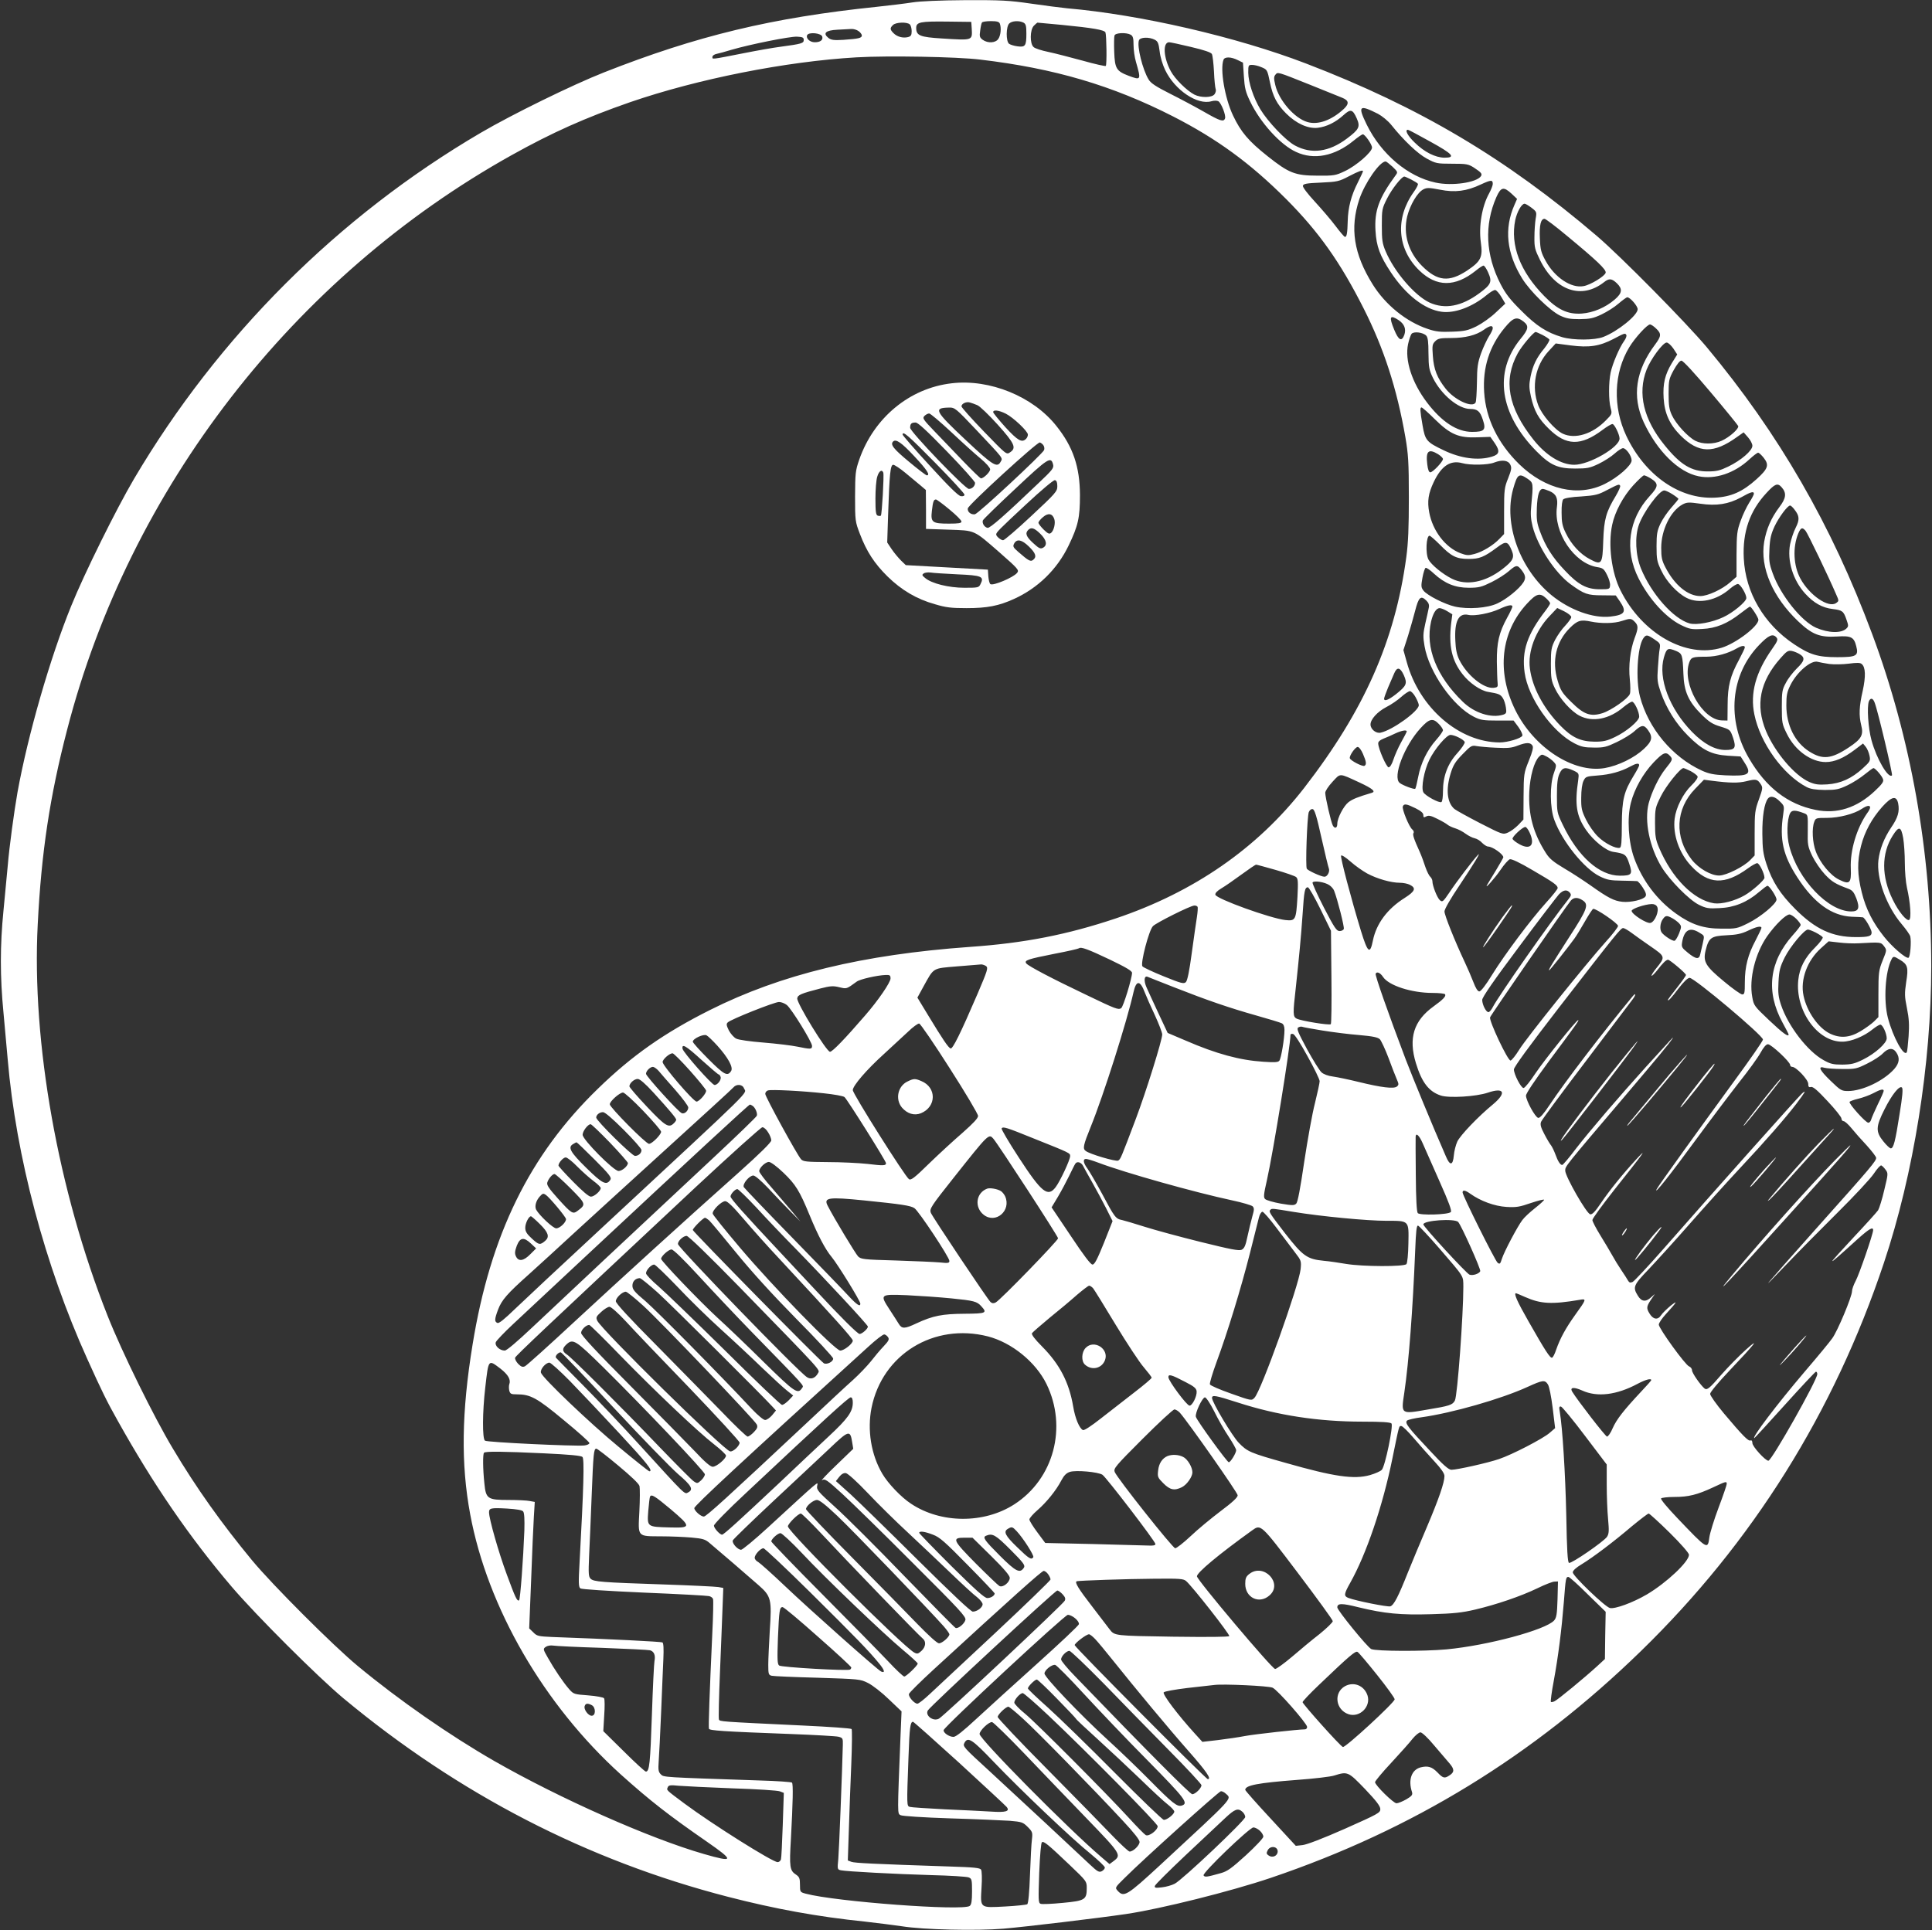 <?xml version="1.0" standalone="no"?>
<!DOCTYPE svg PUBLIC "-//W3C//DTD SVG 20010904//EN"
 "http://www.w3.org/TR/2001/REC-SVG-20010904/DTD/svg10.dtd">
<svg version="1.0" xmlns="http://www.w3.org/2000/svg"
 width="1280pt" height="1279pt" viewBox="0 0 1280 1279"
 preserveAspectRatio="xMidYMid meet">
<rect x="0" y="0" width="1280" height="1279" fill="#333333" stroke="none"/>
<g transform="translate(0,1279) scale(0.1,-0.1)"
fill="#ffffff" stroke="none">
<path d="M6045 12774 c-44 -7 -150 -20 -235 -29 -695 -72 -1193 -192 -1809
-435 -208 -82 -606 -277 -816 -400 -945 -554 -1740 -1349 -2298 -2295 -116
-197 -329 -627 -415 -840 -139 -341 -287 -854 -356 -1235 -22 -125 -54 -358
-65 -490 -6 -63 -19 -196 -28 -295 -23 -229 -23 -440 0 -675 9 -102 22 -241
28 -310 55 -642 246 -1364 527 -1985 97 -215 130 -282 202 -410 235 -421 475
-771 755 -1100 163 -191 571 -598 740 -739 765 -636 1615 -1075 2549 -1316
310 -80 594 -132 906 -164 80 -9 190 -23 245 -31 143 -23 495 -31 673 -16 152
13 628 70 812 97 230 34 697 151 960 240 939 318 1738 808 2451 1502 739 719
1280 1583 1610 2572 198 592 314 1321 314 1965 0 757 -135 1516 -392 2205
-269 722 -617 1325 -1096 1900 -137 163 -568 600 -727 736 -603 515 -1174 854
-1927 1143 -461 177 -1099 324 -1583 366 -41 4 -149 18 -239 31 -145 21 -196
24 -435 23 -167 -1 -302 -7 -351 -15z m393 -174 c4 -79 9 -78 -197 -65 -146 9
-171 19 -171 70 0 39 28 44 205 42 l160 -2 3 -45z m186 34 c11 -29 6 -79 -10
-102 -18 -27 -69 -30 -103 -6 -20 15 -23 22 -17 61 3 25 8 49 12 54 3 5 29 9
59 9 39 0 54 -4 59 -16z m157 6 c16 -9 19 -22 19 -73 0 -81 -7 -91 -59 -84
-23 3 -48 11 -56 17 -21 17 -20 113 1 134 18 18 66 21 95 6z m-753 -12 c7 -7
12 -27 12 -45 0 -26 -5 -34 -25 -39 -33 -8 -71 2 -95 26 -24 24 -25 34 -4 54
18 19 94 22 112 4z m1008 -3 c203 -20 281 -33 288 -50 7 -20 10 -215 2 -222
-3 -3 -72 12 -153 35 -82 22 -184 49 -228 58 -44 9 -88 23 -97 32 -26 22 -25
115 2 142 11 11 22 20 23 20 2 0 75 -7 163 -15z m-1348 -41 c12 -8 22 -22 22
-29 0 -17 -21 -22 -122 -29 -64 -4 -82 -1 -100 13 -38 31 -18 50 59 54 37 2
79 4 93 5 14 1 36 -5 48 -14z m-240 -38 c5 -22 -14 -36 -50 -36 -32 0 -59 25
-51 46 9 24 97 15 101 -10z m2043 14 c15 -9 19 -22 19 -68 0 -32 7 -82 16
-112 35 -122 34 -123 -49 -92 -81 31 -91 48 -95 158 -2 52 -1 101 2 109 6 18
77 21 107 5z m-2166 -35 c0 -22 -14 -26 -155 -45 -47 -6 -155 -25 -240 -42
-224 -44 -210 -42 -210 -25 0 8 12 17 28 20 15 3 59 15 98 27 123 36 387 89
434 87 37 -2 45 -5 45 -22z m2325 2 c21 -11 26 -22 33 -77 4 -38 20 -90 37
-125 64 -133 214 -233 306 -206 17 5 37 5 46 0 19 -11 52 -95 44 -114 -9 -25
-33 -17 -139 44 -56 32 -157 86 -225 120 -93 47 -127 69 -142 94 -40 65 -79
223 -64 260 8 21 67 23 104 4z m240 -48 c89 -21 133 -36 139 -47 5 -10 11 -62
14 -117 2 -55 8 -107 11 -115 4 -9 0 -24 -7 -34 -17 -24 -90 -25 -134 -3 -51
27 -128 103 -156 155 -49 90 -55 192 -11 192 8 0 73 -14 144 -31z m-1395 -84
c490 -58 874 -171 1278 -377 289 -148 509 -308 748 -547 216 -217 358 -417
514 -726 133 -263 220 -530 276 -852 19 -111 23 -165 23 -398 0 -203 -4 -302
-17 -398 -75 -554 -279 -1015 -677 -1529 -309 -398 -730 -690 -1247 -864 -322
-108 -607 -164 -968 -189 -710 -51 -1251 -182 -1721 -418 -303 -152 -517 -302
-743 -522 -453 -439 -712 -969 -830 -1695 -73 -447 -78 -791 -16 -1124 115
-620 489 -1265 999 -1726 194 -174 317 -270 570 -445 183 -127 180 -139 -21
-81 -358 103 -953 367 -1388 616 -294 169 -630 402 -905 630 -161 133 -567
539 -700 700 -200 242 -370 480 -525 741 -125 208 -338 641 -432 879 -328 827
-504 1812 -463 2595 24 476 80 848 195 1290 413 1598 1497 2999 2945 3807 269
150 486 247 785 351 448 154 1032 270 1500 297 203 12 667 4 820 -15z m1705
-3 l35 -17 6 -91 c5 -77 11 -103 41 -165 67 -141 201 -289 305 -336 118 -55
255 -28 380 74 29 24 57 43 62 43 14 0 61 -67 61 -88 0 -30 -105 -121 -180
-156 -61 -29 -72 -31 -180 -30 -150 0 -191 17 -332 129 -126 100 -177 160
-229 270 -54 114 -87 306 -63 369 8 21 50 20 94 -2z m154 -46 c42 -17 42 -17
60 -103 19 -92 46 -144 107 -205 67 -67 145 -102 209 -95 59 7 118 36 171 84
47 43 61 39 88 -22 24 -55 16 -72 -65 -133 -120 -90 -236 -105 -345 -46 -61
33 -179 157 -229 240 -46 77 -79 177 -80 242 0 49 1 52 25 52 14 0 41 -6 59
-14z m326 -118 c96 -39 192 -77 213 -86 44 -18 47 -39 10 -74 -81 -75 -170
-107 -240 -87 -86 24 -191 145 -214 246 -10 42 -10 55 1 68 16 19 10 21 230
-67z m449 -192 c28 -15 66 -46 88 -73 84 -105 176 -192 236 -224 59 -32 67
-34 167 -34 97 0 108 -2 147 -27 47 -31 54 -40 45 -55 -28 -43 -192 -67 -301
-43 -183 39 -360 188 -456 384 -61 125 -51 135 74 72z m346 -184 c151 -83 172
-107 95 -107 -61 1 -133 37 -197 100 -47 45 -68 85 -45 85 4 0 70 -35 147 -78z
m-249 -167 c35 -34 36 -36 20 -57 -111 -152 -141 -235 -133 -367 6 -104 29
-166 102 -276 99 -149 223 -246 336 -261 87 -12 204 32 299 111 24 20 49 35
57 33 8 -2 26 -22 40 -46 l26 -44 -62 -58 c-34 -33 -91 -73 -128 -92 -58 -28
-78 -33 -162 -36 -79 -3 -108 0 -161 18 -142 47 -281 159 -366 296 -125 201
-152 372 -88 564 37 109 135 250 174 250 5 0 25 -16 46 -35z m-196 -30 c0 -3
-15 -36 -34 -74 -44 -86 -65 -167 -67 -256 -2 -78 -6 -105 -18 -105 -5 0 -33
33 -63 73 -30 40 -92 112 -137 161 -47 51 -81 95 -79 105 3 13 23 17 120 21
109 5 120 8 185 42 65 34 93 44 93 33z m320 -55 c21 -11 41 -23 44 -28 3 -5
-10 -30 -28 -55 -124 -174 -109 -377 37 -519 114 -111 238 -111 374 -2 23 19
46 34 52 34 5 0 20 -21 31 -47 27 -61 19 -79 -60 -137 -118 -87 -228 -107
-329 -61 -98 46 -233 203 -291 340 -22 52 -25 75 -25 170 0 106 1 113 35 180
31 62 96 145 114 145 4 0 24 -9 46 -20z m540 -29 c0 -10 -11 -38 -24 -62 -48
-86 -70 -219 -55 -326 14 -98 0 -125 -91 -186 -120 -79 -197 -71 -298 30 -91
91 -127 212 -99 329 20 78 68 159 107 179 23 12 38 12 110 -2 100 -20 177 -10
272 35 67 31 78 31 78 3z m125 -65 l36 -34 -17 -39 c-70 -158 -53 -321 51
-489 53 -85 182 -211 250 -245 41 -19 65 -24 130 -24 68 1 90 5 145 31 36 17
87 49 113 72 27 23 53 42 58 42 19 0 69 -58 69 -79 0 -40 -132 -147 -228 -184
-56 -22 -199 -23 -273 -1 -101 30 -170 74 -269 174 -75 74 -105 113 -138 177
-100 193 -109 393 -28 577 30 67 48 71 101 22z m132 -93 c34 -26 35 -29 27
-73 -4 -25 -8 -79 -8 -121 -1 -68 3 -83 37 -152 101 -204 275 -264 424 -147
34 27 51 25 85 -7 39 -38 36 -65 -14 -108 -63 -54 -142 -87 -219 -93 -92 -6
-159 25 -248 116 -160 163 -226 337 -192 504 12 55 42 108 62 108 6 0 26 -12
46 -27z m236 -187 c197 -163 259 -222 255 -243 -4 -22 -100 -81 -146 -89 -82
-16 -191 57 -251 166 -31 56 -36 75 -39 151 -4 87 6 129 31 129 7 0 75 -51
150 -114z m-1116 -558 c38 -26 50 -59 37 -97 -17 -47 -38 -37 -67 34 -36 87
-29 102 30 63z m827 -9 c37 -29 33 -51 -21 -116 -178 -219 -138 -496 107 -744
91 -92 141 -114 255 -114 80 0 97 3 156 31 37 18 84 48 106 68 22 20 47 36 56
36 21 0 57 -52 57 -81 0 -33 -91 -113 -178 -156 -177 -88 -393 -38 -567 131
-141 138 -221 302 -232 476 -11 164 35 306 136 428 57 69 80 76 125 41z m878
-46 c36 -34 35 -50 -5 -104 -131 -174 -156 -346 -77 -517 89 -191 230 -331
363 -358 110 -23 238 20 337 112 26 24 52 44 58 44 6 0 23 -16 38 -35 36 -47
28 -71 -48 -140 -93 -84 -170 -118 -278 -123 -233 -11 -461 148 -585 409 -91
193 -84 418 20 589 37 61 118 150 137 150 6 0 25 -12 40 -27z m-1082 2 c0 -9
-11 -32 -25 -53 -13 -21 -37 -71 -52 -112 -23 -64 -27 -92 -28 -196 -1 -66 -5
-126 -9 -132 -22 -37 -140 18 -198 92 -56 71 -79 128 -85 217 -5 69 -4 78 16
98 18 18 33 21 104 21 94 0 166 18 217 54 40 29 60 32 60 11z m-441 -49 c11
-12 15 -40 15 -118 1 -93 4 -109 30 -163 55 -110 168 -205 246 -205 48 0 66
-15 84 -71 23 -68 11 -81 -71 -81 -100 0 -201 66 -299 195 -100 132 -148 281
-125 387 6 29 17 60 23 68 15 17 75 10 97 -12z m771 4 c21 -11 41 -24 45 -30
3 -5 -12 -31 -33 -58 -52 -62 -77 -114 -92 -189 -10 -52 -10 -73 3 -132 22
-96 50 -146 118 -212 115 -114 212 -116 356 -8 29 22 58 39 66 39 13 0 47 -70
47 -96 0 -58 -201 -174 -300 -174 -87 0 -188 62 -271 167 -168 212 -201 393
-104 571 26 48 105 142 119 142 4 0 24 -9 46 -20z m555 0 c3 -6 -3 -24 -15
-40 -32 -45 -76 -149 -89 -208 -14 -67 -14 -185 0 -236 10 -38 10 -40 -32 -82
-89 -91 -204 -126 -285 -88 -53 25 -139 125 -163 189 -46 122 -19 262 68 357
l48 52 99 -13 c124 -16 192 -5 284 43 74 39 77 40 85 26z m311 -89 l26 -40
-36 -58 c-45 -75 -60 -135 -54 -231 6 -101 39 -174 112 -248 120 -119 218
-122 374 -10 l44 31 29 -33 c16 -18 29 -43 29 -56 0 -32 -75 -97 -160 -138
-54 -26 -77 -32 -135 -32 -108 -1 -182 44 -286 173 -140 171 -181 344 -120
501 27 70 108 180 133 180 10 0 29 -18 44 -39z m248 -291 c97 -115 179 -216
182 -223 6 -18 -57 -74 -110 -98 -53 -24 -127 -24 -174 0 -50 26 -128 111
-155 169 -18 38 -22 66 -22 142 0 89 2 99 34 158 22 39 40 62 51 62 11 0 88
-84 194 -210z m-1827 -179 c103 -101 158 -124 282 -119 l85 3 28 -40 c37 -54
33 -76 -17 -91 -91 -28 -208 -12 -320 42 -113 54 -123 65 -140 164 -17 98 -18
120 -7 120 5 0 45 -35 89 -79z m21 -231 c17 -11 32 -25 32 -32 -1 -18 -67 -88
-84 -88 -9 0 -16 18 -20 53 -11 88 8 106 72 67z m478 -69 c10 -20 8 -34 -14
-90 -25 -61 -27 -78 -27 -218 l0 -152 -30 -31 c-42 -44 -113 -87 -166 -101
-40 -11 -53 -10 -93 5 -100 38 -184 148 -207 270 -14 75 -6 126 30 202 51 107
110 146 188 125 52 -15 171 -13 213 4 52 20 92 15 106 -14z m115 -94 c38 -26
38 -30 24 -177 -6 -56 -3 -91 9 -139 34 -133 149 -308 252 -383 90 -65 111
-73 209 -73 l90 -1 27 -39 c47 -69 34 -90 -63 -101 -114 -13 -270 44 -389 141
-211 173 -320 474 -255 705 28 99 38 106 96 67z m815 3 c54 -34 53 -53 -6
-117 -141 -154 -169 -358 -74 -546 70 -138 180 -259 281 -309 56 -27 69 -30
140 -26 92 4 167 35 255 104 31 24 59 44 62 44 9 0 56 -73 56 -87 0 -43 -147
-155 -242 -185 -236 -73 -528 92 -672 380 -59 118 -83 301 -55 434 18 86 72
187 139 261 34 37 66 67 72 67 6 0 26 -9 44 -20z m-202 -49 c3 -5 -10 -35 -29
-67 -65 -107 -78 -156 -83 -296 -5 -158 -10 -165 -88 -124 -65 34 -124 98
-161 175 -22 45 -27 71 -27 133 -1 49 4 82 11 89 8 8 56 16 119 19 95 7 112
11 172 43 76 39 79 40 86 28z m1069 -9 c35 -39 31 -73 -14 -132 -55 -73 -86
-145 -101 -231 -28 -170 56 -365 225 -526 93 -88 143 -108 259 -101 92 6 111
-4 126 -64 17 -64 2 -73 -125 -73 -130 0 -182 16 -287 86 -199 133 -322 342
-333 569 -9 175 40 315 151 434 55 60 73 67 99 38z m-1538 -26 c45 -19 58 -47
50 -106 -23 -168 114 -373 266 -398 39 -6 46 -12 66 -52 13 -25 22 -56 20 -70
-2 -24 -5 -25 -67 -25 -88 0 -143 29 -233 125 -82 86 -128 160 -164 258 -21
57 -24 80 -21 158 4 87 16 124 40 124 5 0 24 -6 43 -14z m815 -21 c22 -14 40
-28 40 -31 0 -3 -21 -29 -47 -58 -25 -28 -58 -76 -72 -106 -22 -47 -26 -68
-26 -150 0 -85 3 -102 31 -160 34 -73 105 -150 168 -182 81 -42 199 -18 288
61 20 17 43 31 52 31 16 0 56 -67 56 -93 0 -24 -88 -97 -153 -127 -74 -35
-179 -54 -224 -41 -107 31 -252 195 -321 363 -36 88 -42 211 -14 290 30 85
135 228 168 228 8 0 32 -11 54 -25z m540 3 c0 -6 -14 -33 -31 -59 -17 -27 -43
-81 -57 -121 -24 -66 -26 -87 -27 -222 l0 -148 -40 -35 c-55 -49 -151 -93
-200 -93 -82 0 -170 72 -231 190 -24 46 -28 67 -28 130 0 118 62 244 141 287
29 15 41 16 118 5 108 -16 187 -3 270 42 65 37 85 42 85 24z m269 -105 c33
-42 35 -66 8 -120 -14 -27 -30 -76 -37 -109 -21 -109 19 -240 101 -329 57 -62
113 -93 182 -101 63 -8 71 -13 91 -72 13 -37 13 -43 0 -56 -33 -34 -119 -32
-202 4 -97 43 -235 215 -287 360 -24 66 -26 86 -22 162 3 69 11 100 34 150 29
61 86 138 103 138 5 0 18 -12 29 -27z m73 -140 c14 -16 152 -303 203 -422 19
-42 19 -44 0 -57 -49 -36 -177 51 -237 162 -46 85 -52 207 -14 299 17 39 26
43 48 18z m-2424 -91 c77 -79 111 -96 192 -96 72 0 102 12 188 76 60 45 72 42
98 -21 19 -46 8 -68 -62 -122 -115 -89 -239 -112 -335 -64 -62 31 -136 92
-155 127 -21 40 -15 158 7 158 5 0 35 -26 67 -58z m534 -159 c35 -41 40 -62
21 -92 -28 -44 -112 -112 -173 -140 -66 -31 -193 -40 -280 -21 -67 15 -184 74
-209 106 -16 21 -17 30 -7 85 6 34 16 64 21 66 6 2 31 -15 55 -38 72 -66 141
-94 231 -94 67 0 85 5 150 37 41 20 92 53 114 72 46 40 56 43 77 19z m172
-198 c14 -13 26 -28 26 -33 0 -5 -14 -27 -30 -48 -122 -158 -159 -268 -139
-411 23 -168 181 -392 330 -469 45 -23 67 -28 129 -28 66 -1 84 4 151 36 42
20 95 52 117 72 48 44 64 45 91 7 33 -46 27 -73 -29 -125 -62 -58 -170 -111
-259 -126 -207 -35 -469 136 -592 385 -125 255 -96 517 78 705 62 67 85 74
127 35z m-793 -16 c15 -15 19 -29 15 -47 -3 -15 -13 -62 -23 -104 -15 -67 -16
-87 -5 -150 29 -171 188 -398 327 -468 44 -22 63 -25 157 -25 l106 0 32 -43
c17 -24 29 -50 26 -57 -7 -18 -98 -45 -150 -45 -269 1 -533 230 -616 533 l-22
79 31 96 c16 54 37 126 46 162 24 94 38 107 76 69z m569 -39 c0 -5 -15 -38
-34 -72 -55 -100 -70 -167 -69 -293 1 -60 3 -123 5 -140 3 -26 0 -30 -25 -33
-66 -8 -179 84 -229 186 -16 33 -24 70 -26 126 -7 130 22 186 87 171 41 -9
144 11 204 39 56 26 87 32 87 16z m-432 -30 l34 -21 -8 -62 c-17 -148 5 -245
76 -335 45 -58 119 -109 169 -117 71 -12 81 -16 97 -40 9 -13 18 -42 21 -64 5
-34 3 -40 -18 -47 -79 -25 -192 11 -269 87 -173 168 -248 358 -209 529 13 56
34 90 57 90 9 0 32 -9 50 -20z m822 -39 c0 -8 -18 -33 -39 -56 -22 -22 -52
-65 -68 -95 -25 -50 -28 -65 -28 -160 0 -93 3 -112 27 -162 32 -68 107 -152
163 -181 86 -45 198 -23 292 58 23 19 48 35 56 35 15 0 47 -67 47 -99 0 -28
-84 -99 -160 -135 -54 -26 -77 -31 -135 -31 -93 1 -150 27 -227 106 -112 115
-186 253 -202 379 -15 111 37 249 128 345 l53 56 46 -22 c26 -13 47 -30 47
-38z m420 -31 c25 -25 25 -42 0 -108 -29 -77 -42 -184 -32 -274 4 -42 5 -86 0
-97 -11 -30 -122 -108 -181 -127 -80 -25 -124 -9 -208 75 -60 59 -70 76 -89
140 -40 131 -11 258 80 349 51 51 73 57 140 43 67 -14 155 -13 205 4 56 18 62
18 85 -5z m131 -117 c38 -25 40 -29 35 -62 -4 -20 -9 -77 -12 -126 -6 -80 -3
-99 19 -163 37 -106 100 -207 181 -288 95 -95 155 -125 264 -132 l84 -5 28
-44 c48 -75 27 -88 -129 -81 -77 4 -109 10 -155 31 -197 90 -356 281 -411 492
-29 111 -17 324 21 383 19 28 26 28 75 -5z m809 12 c11 -13 6 -25 -29 -75
-109 -155 -147 -294 -118 -434 39 -191 190 -400 347 -482 26 -13 58 -18 120
-19 75 0 93 4 150 31 36 17 87 50 115 73 27 22 53 41 57 41 12 0 58 -53 64
-75 5 -15 -8 -33 -55 -77 -119 -112 -251 -154 -392 -125 -185 37 -329 149
-441 341 -150 256 -124 553 66 751 63 66 92 79 116 50z m-210 -65 c0 -6 -18
-43 -39 -83 -57 -105 -75 -173 -75 -297 l-1 -105 -38 1 c-128 4 -264 244 -216
382 13 37 21 40 115 40 68 1 142 21 204 57 30 17 50 19 50 5z m-455 -24 c40
-17 43 -26 48 -151 4 -118 33 -183 119 -269 52 -51 74 -65 127 -81 64 -20 64
-20 83 -74 22 -67 14 -81 -51 -81 -69 0 -144 41 -221 120 -150 154 -226 356
-186 494 18 61 25 65 81 42z m820 -22 c36 -23 31 -44 -21 -94 -25 -25 -58 -67
-72 -95 -25 -45 -27 -60 -27 -160 0 -105 2 -114 33 -177 54 -111 161 -188 258
-188 58 0 119 26 193 82 l54 41 18 -22 c10 -12 21 -39 25 -59 7 -34 4 -39 -44
-83 -74 -68 -147 -101 -236 -107 -59 -4 -82 0 -119 16 -98 43 -228 197 -287
338 -71 172 -41 327 96 482 41 47 51 53 76 48 15 -3 39 -13 53 -22z m194 -64
c31 -4 89 -3 129 2 53 7 76 7 86 -2 26 -21 28 -81 7 -178 -24 -104 -26 -163
-10 -228 17 -65 1 -92 -82 -147 -116 -77 -174 -83 -262 -27 -95 60 -152 174
-152 305 0 67 4 89 27 135 43 87 138 168 182 154 10 -3 43 -9 75 -14z m-2818
-75 c24 -55 18 -69 -52 -125 -50 -39 -79 -50 -79 -30 0 6 12 39 26 73 15 34
33 77 41 95 19 45 40 40 64 -13z m77 -144 c12 -21 22 -46 22 -54 0 -39 -172
-164 -252 -182 -30 -8 -68 22 -68 54 0 34 45 84 104 115 32 16 77 47 100 68
22 20 48 37 57 38 8 0 25 -17 37 -39z m3042 -37 c21 -53 121 -476 115 -482
-24 -24 -102 108 -136 233 -22 80 -31 222 -17 258 11 25 27 21 38 -9z m-2887
-142 c15 -15 27 -34 27 -41 0 -7 -20 -36 -45 -64 -60 -68 -102 -155 -119 -245
-8 -40 -16 -76 -20 -79 -6 -6 -84 23 -103 39 -48 39 31 245 138 362 58 64 82
70 122 28z m-213 -49 c0 -3 -16 -35 -36 -70 -20 -36 -43 -88 -52 -116 -10 -31
-23 -52 -32 -52 -14 0 -68 122 -69 158 -1 12 12 23 37 33 20 8 55 23 77 34 41
19 75 25 75 13z m344 -40 c19 -9 37 -22 40 -30 3 -7 -19 -41 -49 -74 -65 -72
-95 -154 -95 -254 0 -35 -4 -66 -10 -70 -14 -9 -108 42 -120 65 -16 30 5 144
40 215 35 72 114 165 140 165 11 0 35 -7 54 -17z m489 -54 c7 -11 1 -38 -24
-100 -33 -82 -34 -88 -35 -237 l-1 -153 -34 -36 c-19 -19 -49 -42 -68 -50 -34
-15 -36 -14 -185 62 -83 43 -159 85 -170 94 -49 42 -58 129 -25 236 17 55 31
78 79 127 54 56 61 60 92 54 18 -3 76 -9 128 -11 78 -4 104 -2 145 14 58 22
84 22 98 0z m-1123 -55 c22 -51 25 -70 10 -79 -12 -7 -92 34 -97 50 -5 16 36
75 52 75 9 0 24 -20 35 -46z m2034 -13 c20 -22 18 -26 -30 -86 -44 -55 -91
-153 -111 -228 -30 -117 5 -290 85 -422 53 -87 183 -219 248 -251 47 -23 63
-26 136 -22 98 4 183 39 261 106 27 23 52 42 57 42 13 0 60 -72 60 -91 0 -28
-106 -116 -187 -156 -74 -37 -81 -38 -178 -37 -119 0 -199 27 -300 99 -126 90
-224 219 -278 368 -39 107 -48 267 -22 367 24 94 81 194 150 267 64 67 82 74
109 44z m-816 -5 c15 -8 36 -24 46 -35 19 -21 19 -22 1 -74 -28 -76 -27 -231
3 -311 52 -142 198 -323 300 -373 49 -24 70 -28 147 -29 50 -1 95 -2 101 -3 6
0 23 -20 38 -43 20 -31 25 -47 18 -58 -13 -22 -99 -42 -154 -36 -55 6 -94 26
-208 107 -47 33 -126 85 -176 114 -72 43 -98 64 -122 102 -84 132 -117 253
-110 407 5 103 32 198 64 231 19 18 19 18 52 1z m612 -57 c0 -6 -16 -36 -35
-67 -66 -108 -79 -159 -80 -326 0 -114 -3 -150 -13 -154 -26 -8 -100 29 -145
74 -26 25 -61 75 -79 112 -29 59 -33 76 -32 147 0 48 6 92 15 110 14 29 18 30
94 36 83 6 154 26 215 59 40 22 60 25 60 9z m-434 -36 c35 -17 36 -18 30 -63
-24 -161 -12 -237 52 -330 49 -71 131 -137 179 -145 80 -12 87 -17 107 -78 24
-71 17 -80 -62 -80 -136 0 -278 127 -379 339 -37 77 -38 82 -38 189 0 82 4
120 17 148 19 42 38 46 94 20z m775 -3 c22 -12 42 -27 46 -35 3 -9 -13 -33
-41 -60 -55 -53 -102 -147 -111 -220 -13 -104 29 -227 108 -312 115 -125 223
-130 378 -17 26 19 53 34 61 34 14 0 48 -69 48 -97 0 -15 -79 -86 -131 -116
-64 -37 -153 -60 -203 -53 -135 21 -280 168 -364 368 -23 54 -27 77 -27 164 0
96 2 103 38 176 33 68 129 188 150 188 4 0 26 -9 48 -20z m-2193 -76 c86 -40
109 -60 80 -68 -94 -28 -126 -41 -154 -62 -32 -25 -74 -105 -74 -143 0 -29
-17 -35 -30 -11 -12 23 -49 184 -50 216 0 12 21 44 48 73 55 59 41 59 180 -5z
m2657 -10 c15 -23 14 -29 -12 -102 -26 -71 -28 -88 -28 -224 l0 -147 -29 -30
c-42 -44 -158 -102 -205 -103 -54 -1 -136 46 -182 104 -117 149 -109 337 22
471 l58 60 53 -7 c118 -15 175 -16 228 -3 64 16 73 14 95 -19z m127 -115 c30
-29 30 -32 22 -87 -25 -164 -1 -271 95 -418 109 -168 227 -253 359 -259 37 -1
70 -3 74 -4 13 -2 58 -80 58 -100 0 -25 -19 -31 -104 -31 -156 0 -268 52 -401
185 -101 101 -153 182 -192 300 -22 68 -26 99 -27 200 -1 115 13 202 37 233
16 21 47 14 79 -19z m784 -14 c10 -53 -2 -94 -46 -158 -47 -70 -76 -143 -85
-217 -14 -120 53 -305 155 -425 28 -33 53 -69 56 -80 8 -34 0 -138 -12 -142
-18 -6 -109 73 -162 140 -74 93 -120 183 -147 292 -30 119 -32 206 -5 310 24
94 71 180 140 258 63 70 95 77 106 22z m-3198 -31 c36 -18 52 -32 52 -45 0
-17 3 -18 20 -9 15 8 31 5 72 -16 29 -14 60 -32 68 -39 8 -7 31 -18 51 -24 20
-6 51 -22 69 -36 18 -13 45 -27 60 -30 15 -3 38 -17 50 -31 13 -13 31 -24 39
-24 29 0 100 -50 101 -71 0 -3 -23 -44 -51 -90 -28 -46 -54 -88 -57 -94 -18
-33 53 47 89 100 24 36 52 67 62 71 11 3 64 -21 150 -72 143 -83 167 -101 167
-119 0 -7 -34 -50 -76 -96 -103 -114 -275 -344 -358 -478 -42 -69 -75 -111
-85 -111 -11 0 -24 21 -40 63 -13 34 -39 94 -57 132 -65 138 -134 310 -134
335 0 15 40 85 101 175 94 141 144 223 121 200 -27 -27 -146 -183 -187 -246
-45 -66 -48 -69 -66 -54 -18 17 -49 95 -49 126 0 9 -7 22 -14 29 -8 6 -22 35
-32 63 -9 29 -26 75 -38 102 -40 88 -48 114 -41 125 4 6 0 17 -8 23 -21 16
-70 136 -63 153 8 20 25 17 84 -12z m3012 5 c0 -6 -8 -23 -19 -37 -70 -100
-114 -247 -109 -366 4 -99 -7 -110 -76 -76 -58 27 -128 112 -156 188 -22 57
-27 154 -10 196 9 25 13 26 84 26 80 0 180 26 231 60 33 22 55 26 55 9z
m-3635 -201 c23 -102 45 -194 49 -203 8 -21 -10 -55 -29 -55 -21 0 -109 40
-117 53 -10 15 2 344 13 375 6 14 16 22 26 20 12 -2 26 -45 58 -190z m3197
163 c26 -10 26 -10 25 -113 -2 -97 0 -107 30 -171 18 -37 55 -91 83 -121 46
-49 70 -64 157 -96 26 -10 36 -23 52 -64 24 -64 15 -86 -34 -86 -152 0 -353
211 -410 431 -19 69 -16 180 5 220 12 22 34 22 92 0z m-1819 -126 c39 -82 9
-120 -64 -81 -24 13 -45 29 -48 37 -4 13 66 79 85 79 6 0 18 -16 27 -35z
m2476 -38 c6 -35 11 -109 11 -165 0 -55 6 -129 14 -164 23 -101 30 -204 15
-214 -17 -10 -70 54 -108 132 -77 154 -77 308 -1 427 41 65 55 61 69 -16z
m-3550 -236 c66 -35 157 -61 216 -61 22 0 51 -6 65 -13 44 -22 36 -43 -33 -87
-115 -72 -188 -170 -211 -282 -19 -95 -34 -84 -79 62 -67 220 -138 490 -132
500 4 6 31 -12 62 -39 30 -27 81 -63 112 -80z m-607 24 c66 -19 127 -40 135
-47 13 -11 14 -32 9 -132 -9 -154 -13 -160 -80 -153 -99 11 -459 141 -464 168
-2 11 13 26 40 42 24 14 83 55 132 91 49 36 93 66 98 66 5 0 63 -16 130 -35z
m354 -100 c14 -9 29 -26 33 -38 22 -56 69 -241 64 -253 -3 -8 -16 -14 -28 -14
-20 0 -35 23 -104 156 -44 86 -78 161 -75 166 9 14 80 3 110 -17z m-58 -159
l70 -144 3 -306 c2 -167 0 -308 -4 -313 -9 -9 -199 22 -227 37 -24 13 -25 31
-5 205 22 205 34 329 45 486 10 157 15 179 35 179 7 0 44 -65 83 -144z m1652
109 c11 -13 10 -20 -8 -43 -118 -148 -462 -639 -502 -716 -8 -16 -20 -31 -27
-33 -15 -5 -43 48 -43 81 0 17 77 129 241 348 132 178 253 335 267 351 29 30
53 34 72 12z m85 -51 c43 -28 33 -57 -89 -245 -117 -182 -140 -219 -132 -219
4 0 122 148 166 209 14 19 45 70 70 114 25 44 50 82 55 84 17 5 165 -96 165
-113 0 -8 -37 -57 -83 -107 -129 -144 -528 -640 -573 -715 -23 -37 -48 -68
-56 -70 -18 -3 -142 260 -136 286 5 16 502 735 536 775 19 21 45 22 77 1z
m494 -43 c15 -27 -15 -100 -44 -107 -25 -6 -125 58 -125 80 0 14 86 43 132 45
17 1 31 -6 37 -18z m-3045 0 c3 -4 1 -35 -4 -67 -5 -33 -21 -140 -34 -238 -16
-121 -29 -183 -39 -194 -14 -13 -29 -10 -147 38 -72 29 -135 59 -141 66 -15
18 43 241 70 267 23 23 247 135 273 136 9 1 19 -3 22 -8z m3967 -80 c16 -16
29 -34 29 -40 0 -6 -24 -37 -53 -69 -156 -176 -179 -374 -67 -579 22 -40 40
-75 40 -78 0 -20 -38 8 -128 93 -100 95 -103 98 -113 156 -22 121 20 288 99
402 54 76 123 144 148 144 8 0 29 -13 45 -29z m-823 5 c15 -8 35 -23 46 -34
17 -20 17 -23 1 -66 -10 -25 -23 -47 -30 -50 -13 -5 -72 34 -87 56 -13 21 -9
62 8 86 18 26 26 27 62 8z m592 -65 c0 -5 -18 -42 -39 -83 -50 -93 -71 -174
-71 -277 0 -71 -2 -81 -17 -81 -10 0 -65 39 -121 86 -122 101 -140 130 -122
205 21 85 36 96 137 101 68 3 101 10 143 30 58 28 90 34 90 19z m-859 -34 c24
-18 79 -57 121 -86 103 -71 103 -71 40 -149 -19 -23 -32 -45 -30 -48 3 -3 20
14 39 38 34 45 58 68 70 68 12 0 119 -90 119 -101 0 -5 -27 -43 -60 -85 -33
-41 -60 -78 -60 -80 0 -12 22 11 71 76 33 43 61 70 73 70 32 0 486 -382 486
-409 0 -9 -86 -133 -191 -276 -222 -304 -502 -693 -513 -715 -23 -47 93 99
255 321 103 140 235 315 293 389 59 74 122 161 139 192 21 38 38 58 50 58 22
0 147 -117 147 -137 0 -7 6 -13 14 -13 26 0 106 -85 106 -112 0 -20 4 -25 18
-21 14 3 43 -22 110 -94 51 -54 92 -106 92 -115 0 -10 7 -18 15 -18 7 0 31
-21 52 -47 21 -26 66 -77 101 -114 34 -38 62 -74 62 -82 0 -21 -33 -61 -379
-448 -389 -437 -407 -459 -222 -265 79 83 235 241 346 351 111 110 219 226
240 258 21 32 43 56 49 54 5 -2 18 -14 28 -28 18 -24 18 -27 -8 -134 -14 -61
-33 -121 -41 -135 -9 -13 -81 -93 -160 -177 -78 -84 -143 -155 -143 -159 0 -6
35 25 172 149 73 65 98 79 98 55 0 -25 -93 -295 -116 -337 -13 -24 -24 -55
-24 -68 0 -35 -96 -265 -131 -312 -15 -22 -96 -120 -180 -218 -188 -221 -356
-443 -336 -443 2 0 93 99 202 220 109 121 202 220 206 220 5 0 9 -7 9 -16 0
-39 -302 -574 -324 -574 -20 0 -106 94 -106 117 0 14 -5 21 -13 17 -15 -5 -53
34 -176 180 -50 60 -91 118 -91 129 0 11 53 75 128 154 172 181 206 226 107
137 -44 -40 -116 -113 -159 -162 -80 -93 -96 -105 -112 -94 -25 19 -84 103
-84 121 0 11 -9 22 -19 26 -24 7 -201 252 -201 277 0 11 22 43 48 71 72 79 82
95 30 54 -25 -21 -54 -49 -63 -63 -22 -34 -54 -28 -78 14 -21 35 -19 46 20
102 l17 25 -25 -22 c-36 -33 -64 -29 -88 11 -35 56 -29 70 72 175 50 53 173
188 272 301 99 113 249 279 334 370 168 179 300 331 372 425 58 77 69 95 39
70 -23 -20 -572 -635 -919 -1031 -101 -115 -193 -213 -204 -219 -16 -7 -23 -5
-31 9 -6 11 -26 42 -45 70 -19 28 -46 72 -60 98 -14 26 -50 85 -78 131 -29 47
-53 93 -53 102 0 10 67 101 148 204 188 236 224 286 146 202 -94 -102 -181
-210 -237 -293 -38 -56 -57 -77 -71 -75 -24 3 -165 250 -166 289 0 30 -6 22
390 488 230 271 295 350 319 385 15 23 6 13 -175 -186 -183 -203 -366 -416
-463 -541 -45 -60 -86 -108 -91 -108 -13 0 -29 25 -45 70 -9 24 -22 51 -29 60
-7 8 -27 41 -44 74 -24 45 -29 64 -22 82 5 13 138 193 296 401 157 208 297
393 311 411 23 30 22 47 -1 19 -207 -251 -449 -568 -550 -720 -39 -59 -64 -87
-75 -85 -20 4 -80 114 -81 147 0 15 55 97 153 230 176 236 201 271 193 271
-12 0 -219 -258 -282 -351 -36 -55 -72 -99 -80 -99 -17 0 -64 91 -64 123 0 16
101 154 301 413 378 488 407 524 423 524 7 0 33 -15 57 -33z m447 3 c36 -22
35 -18 23 -73 -6 -23 -12 -54 -16 -69 -7 -38 -29 -35 -82 8 -42 34 -44 39 -38
73 14 79 51 99 113 61z m772 0 c21 -11 42 -25 46 -31 3 -6 -18 -35 -50 -67
-68 -67 -104 -136 -112 -217 -21 -202 128 -410 292 -408 59 0 145 36 202 83
20 16 43 30 50 30 15 0 42 -59 42 -91 0 -32 -77 -101 -156 -140 -56 -28 -78
-33 -138 -34 -60 0 -79 4 -125 30 -105 58 -234 225 -281 365 -18 54 -21 80
-17 153 4 76 10 99 41 162 36 72 130 185 154 185 7 0 30 -9 52 -20z m285 -71
c146 8 146 8 167 -19 19 -26 19 -26 -9 -95 -26 -65 -28 -80 -28 -223 l0 -152
-30 -30 c-17 -16 -57 -45 -89 -64 -72 -43 -135 -48 -203 -15 -76 37 -152 145
-174 250 -23 106 24 234 116 316 l50 45 70 -8 c38 -5 97 -7 130 -5z m-4962
-108 c108 -52 147 -75 147 -88 0 -35 -58 -226 -72 -234 -19 -12 -34 -7 -233
89 -227 108 -380 189 -395 207 -17 21 7 29 189 65 85 16 157 33 160 36 12 11
59 -6 204 -75z m5234 -1 c52 -31 58 -51 42 -148 -11 -76 -11 -95 5 -173 14
-69 16 -110 11 -186 -4 -54 -9 -101 -12 -106 -19 -32 -91 99 -125 227 -30 115
-18 308 24 389 11 22 16 21 55 -3z m-6054 -42 c15 -12 10 -28 -57 -185 -114
-265 -164 -365 -178 -361 -15 5 -52 60 -149 220 l-71 117 41 75 c70 126 57
118 222 132 79 6 151 12 160 13 8 0 23 -5 32 -11z m2630 -72 c38 -57 188 -106
329 -106 42 0 79 -4 82 -9 8 -12 -12 -34 -76 -80 -132 -95 -168 -211 -117
-377 39 -128 86 -188 165 -214 55 -18 234 -7 311 19 109 37 126 0 36 -76 -100
-82 -218 -206 -238 -248 -10 -22 -21 -64 -23 -92 -6 -68 -26 -70 -53 -5 -91
208 -220 522 -266 642 -120 317 -203 555 -199 567 7 17 31 7 49 -21z m-3263
-10 c0 -26 -81 -145 -169 -246 -133 -154 -216 -240 -232 -240 -23 0 -221 323
-217 354 3 23 24 32 155 66 63 16 82 18 123 8 51 -12 47 -13 116 37 21 16 135
42 192 44 27 1 32 -2 32 -23z m1880 -59 c216 -85 364 -136 545 -187 82 -23
157 -46 167 -51 12 -6 18 -21 18 -44 0 -57 -22 -189 -34 -204 -8 -11 -31 -12
-106 -7 -156 10 -311 52 -514 140 l-120 51 -61 130 c-33 71 -69 149 -79 172
-19 43 -16 79 7 70 6 -3 86 -34 177 -70z m-195 -35 c10 -26 40 -94 67 -151 26
-57 48 -114 48 -126 0 -37 -106 -377 -175 -560 -99 -262 -101 -267 -117 -276
-15 -8 -189 43 -215 64 -21 15 -16 38 33 159 85 209 241 701 284 894 18 80 44
79 75 -4z m-2372 -82 c31 -25 167 -245 167 -271 0 -23 -9 -23 -97 -5 -38 8
-138 20 -223 27 -89 7 -167 18 -182 26 -15 7 -37 32 -49 54 -17 35 -18 44 -7
54 20 20 309 135 339 135 15 0 38 -9 52 -20z m1079 -419 c104 -162 188 -304
188 -316 0 -15 -31 -48 -102 -111 -57 -49 -156 -140 -221 -203 -98 -96 -121
-114 -135 -105 -25 16 -372 565 -372 590 0 29 91 135 206 239 54 50 126 116
159 147 33 32 67 57 75 55 8 -1 99 -134 202 -296z m2469 250 c68 -11 178 -25
243 -30 92 -8 124 -15 138 -28 9 -10 35 -65 57 -123 21 -58 46 -121 55 -142
14 -32 14 -37 1 -48 -20 -17 -102 -7 -253 30 -65 16 -142 32 -171 36 -32 4
-62 15 -76 28 -13 12 -56 81 -96 154 -58 108 -70 135 -58 143 8 5 19 7 25 5 7
-3 67 -14 135 -25z m-4008 -101 c71 -79 106 -143 91 -167 -24 -38 -45 -27
-150 78 -57 57 -104 109 -104 116 0 20 72 53 91 42 10 -5 42 -36 72 -69z
m3910 -70 c44 -79 80 -153 80 -165 0 -11 -14 -76 -31 -145 -18 -69 -49 -243
-71 -388 -26 -177 -43 -268 -53 -278 -13 -13 -25 -13 -103 0 -49 9 -95 22
-103 30 -12 11 -10 30 12 127 42 187 155 886 156 962 0 5 8 7 17 5 10 -2 49
-62 96 -148z m-4014 -25 c58 -52 108 -95 112 -95 4 0 10 -7 13 -16 7 -18 -19
-54 -40 -54 -17 0 -208 216 -212 240 -6 37 23 20 127 -75z m7915 50 c24 -36
20 -70 -14 -109 -69 -78 -211 -146 -306 -146 -43 0 -50 4 -115 67 -75 72 -88
101 -41 87 15 -4 68 -8 118 -8 85 -1 95 1 165 36 41 20 87 50 103 67 36 37 68
40 90 6z m-7992 -121 c57 -64 105 -123 106 -131 4 -16 -45 -73 -63 -73 -21 0
-225 238 -225 262 0 18 45 58 66 58 7 0 59 -52 116 -116z m-208 -1 c13 -16 62
-72 110 -126 47 -54 86 -106 86 -116 0 -23 -25 -45 -43 -38 -22 8 -237 245
-237 261 0 19 27 46 46 46 7 0 25 -12 38 -27z m-34 -144 c104 -114 150 -169
150 -179 0 -5 -7 -16 -16 -24 -33 -33 -56 -19 -176 108 -65 69 -118 130 -118
137 0 21 32 49 55 49 14 0 49 -30 105 -91z m599 29 c15 -40 97 40 -929 -913
-272 -252 -539 -502 -592 -553 -66 -64 -102 -93 -112 -89 -21 8 -20 25 4 89
24 63 60 105 205 234 61 55 198 180 305 279 108 99 384 351 615 561 231 210
426 388 434 398 20 24 60 21 70 -6z m7656 -172 c-28 -180 -40 -226 -58 -226
-7 0 -29 21 -49 46 -52 64 -51 97 7 212 50 100 100 161 116 145 8 -8 3 -61
-16 -177z m-7127 139 c67 -7 129 -18 137 -25 18 -15 275 -424 275 -438 0 -17
-16 -18 -123 -5 -56 6 -174 12 -263 12 -140 1 -163 3 -177 19 -26 29 -237 414
-237 433 0 10 8 20 18 23 24 7 224 -3 370 -19z m7022 16 c0 -5 -17 -45 -39
-89 -21 -44 -41 -90 -44 -101 -3 -12 -11 -21 -19 -21 -18 0 -131 127 -124 138
3 5 29 14 58 21 29 7 73 23 98 36 48 26 70 31 70 16z m-8218 -133 c65 -68 118
-130 118 -138 0 -19 -60 -80 -80 -80 -21 0 -260 242 -260 262 0 20 65 78 88
78 9 0 70 -55 134 -122z m724 34 c18 -12 34 -50 28 -66 -3 -8 -130 -131 -282
-273 -527 -492 -1038 -971 -1202 -1126 -106 -100 -173 -157 -186 -157 -33 0
-68 32 -59 56 4 10 55 64 113 118 59 55 271 253 472 441 739 690 1091 1015
1098 1015 4 0 12 -4 18 -8z m-853 -160 c64 -64 117 -124 117 -133 0 -21 -20
-39 -43 -39 -20 0 -257 234 -257 254 0 18 22 36 45 36 13 0 63 -43 138 -118z
m-92 -84 c65 -68 118 -129 119 -135 0 -20 -38 -53 -62 -53 -32 0 -238 208
-238 240 0 24 35 70 53 70 6 0 63 -55 128 -122z m1048 68 c12 -18 21 -42 21
-53 0 -13 -75 -87 -217 -214 -388 -346 -761 -686 -1082 -983 -172 -160 -322
-295 -333 -300 -15 -7 -25 -4 -45 16 -14 15 -23 33 -20 41 5 14 209 206 1196
1130 234 218 433 397 442 397 10 0 27 -15 38 -34z m1761 -41 c240 -96 240 -96
240 -116 0 -25 -66 -166 -96 -206 -52 -69 -93 -36 -244 196 -66 101 -117 188
-114 193 9 14 29 8 214 -67z m2576 -32 c14 -32 64 -145 111 -251 62 -139 83
-196 75 -204 -18 -18 -205 -23 -219 -7 -7 9 -12 93 -13 254 -1 132 -2 246 -1
253 2 28 24 8 47 -45z m-2844 30 c34 -40 428 -646 428 -659 0 -15 -382 -409
-413 -425 -13 -7 -23 -7 -34 2 -18 15 -386 566 -396 592 -10 26 1 43 151 232
234 295 233 294 264 258z m-2642 -138 c98 -98 113 -118 104 -133 -26 -40 -52
-27 -160 79 -107 105 -124 137 -86 158 9 6 19 11 22 11 3 0 57 -52 120 -115z
m-115 -46 c33 -33 81 -76 108 -96 26 -19 47 -40 47 -46 0 -19 -43 -57 -65 -57
-14 0 -55 35 -118 99 -53 54 -97 102 -97 107 0 19 32 54 48 54 10 0 44 -27 77
-61z m3452 26 c177 -67 636 -196 888 -250 66 -14 126 -32 134 -39 11 -12 11
-22 -2 -67 -8 -30 -23 -89 -32 -132 -13 -63 -21 -80 -39 -89 -19 -8 -74 3
-272 52 -137 34 -303 79 -369 100 -66 21 -134 41 -151 45 -42 8 -49 17 -133
175 -40 74 -84 149 -97 167 -27 36 -31 63 -9 63 8 0 45 -11 82 -25z m-2086
-67 c80 -77 106 -118 173 -281 55 -134 104 -227 146 -277 41 -50 190 -291 190
-309 0 -23 -22 -9 -78 51 -31 34 -198 207 -371 384 -173 177 -318 329 -323
337 -11 20 36 77 63 77 12 0 51 -34 97 -82 42 -46 108 -114 146 -153 l69 -70
-54 65 c-30 35 -91 107 -136 159 -46 52 -83 101 -83 110 0 22 41 61 64 61 13
0 53 -30 97 -72z m1984 47 c5 -11 33 -60 61 -110 28 -49 70 -128 93 -173 l42
-84 -57 -144 c-45 -111 -62 -144 -76 -144 -12 0 -57 59 -144 190 l-127 189 42
70 c23 39 56 101 74 138 18 37 36 74 41 81 11 18 38 11 51 -13z m-3395 -150
c102 -103 104 -106 48 -148 -33 -25 -40 -21 -133 82 -59 66 -74 88 -69 105 8
26 34 56 48 56 6 0 54 -43 106 -95z m1231 -127 c62 -68 181 -193 265 -278 196
-201 474 -500 474 -511 0 -15 -39 -49 -55 -49 -13 0 -127 113 -296 295 -36 39
-139 149 -229 245 -243 259 -330 357 -330 371 0 16 30 49 45 49 7 0 63 -55
126 -122z m4729 92 c70 -50 162 -83 240 -88 66 -4 88 0 163 26 48 16 87 26 87
21 0 -4 -27 -29 -60 -55 -33 -26 -71 -61 -84 -79 -32 -42 -121 -210 -136 -258
-10 -33 -14 -36 -28 -25 -17 14 -232 445 -232 466 0 18 18 15 50 -8z m-6124
-8 c25 -17 134 -147 134 -161 0 -22 -41 -61 -65 -61 -21 0 -112 86 -133 124
-11 22 -1 60 25 88 18 20 23 21 39 10z m2109 -37 c246 -25 307 -34 333 -51 28
-18 232 -326 232 -350 0 -14 -9 -16 -62 -10 -35 3 -166 9 -293 13 -214 6 -230
8 -250 27 -17 18 -158 251 -201 335 -29 55 3 60 241 36z m-799 -122 c55 -65
165 -188 245 -273 358 -385 479 -520 479 -534 0 -20 -57 -66 -83 -66 -33 -1
-446 424 -662 679 -99 117 -182 220 -183 228 -5 21 57 83 83 83 15 0 52 -36
121 -117z m3644 46 c183 -30 487 -59 615 -59 153 0 149 4 146 -151 -1 -69 -7
-129 -13 -136 -15 -18 -288 -17 -398 1 -47 8 -114 18 -150 21 -111 11 -138 31
-256 182 -104 135 -110 144 -97 156 9 10 14 9 153 -14z m-113 -106 c45 -60
100 -133 123 -163 41 -53 42 -57 37 -110 -11 -107 -262 -810 -306 -853 -19
-20 -20 -20 -155 28 -74 26 -137 53 -140 61 -3 8 17 74 44 148 74 200 162 489
220 717 28 112 56 221 61 242 5 20 16 37 23 37 7 0 49 -48 93 -107z m-4880 25
c56 -55 65 -84 36 -110 -35 -30 -42 -29 -88 13 -35 32 -45 48 -45 73 0 30 23
76 38 76 3 0 30 -23 59 -52z m1121 25 c11 -10 91 -106 178 -213 106 -130 239
-276 401 -441 134 -135 243 -253 243 -262 0 -22 -43 -42 -62 -31 -28 18 -868
872 -868 883 0 12 69 81 81 81 4 0 16 -8 27 -17z m4963 -11 c21 -23 151 -313
146 -326 -7 -17 -50 -31 -71 -23 -21 8 -306 318 -306 333 0 27 208 41 231 16z
m-124 -176 c168 -195 157 -178 158 -255 0 -181 -39 -722 -56 -752 -15 -29 -35
-36 -182 -60 -178 -31 -175 -33 -153 113 30 204 56 548 72 941 5 129 9 167 19
165 7 -2 71 -70 142 -152z m-4635 -258 c548 -563 531 -544 518 -567 -18 -34
-48 -45 -74 -27 -59 38 -847 852 -854 881 -4 19 34 55 57 55 12 0 147 -131
353 -342z m-1384 291 l34 -32 -38 -38 c-45 -46 -79 -51 -96 -14 -9 19 -7 34 6
70 22 55 46 59 94 14z m1113 -216 c90 -98 244 -261 343 -363 376 -386 352
-359 340 -378 -28 -44 -48 -30 -252 170 -108 107 -248 241 -311 298 -120 111
-371 373 -371 388 0 17 49 62 69 62 12 0 78 -64 182 -177z m-144 -69 c76 -81
206 -208 288 -282 83 -75 206 -190 275 -257 69 -66 143 -134 165 -151 l40 -32
-29 -31 c-17 -17 -36 -31 -45 -31 -8 0 -177 161 -375 358 -199 196 -398 388
-443 427 -46 39 -83 78 -83 87 0 21 34 58 54 58 8 0 76 -66 153 -146z m-128
-41 c90 -82 689 -678 759 -755 l23 -25 -26 -32 c-15 -17 -35 -31 -46 -31 -11
0 -48 31 -87 72 -202 217 -629 649 -704 714 -74 62 -88 79 -88 104 0 29 20 49
49 50 7 0 61 -44 120 -97z m2883 30 c8 -10 75 -118 149 -241 74 -122 158 -250
187 -283 28 -33 52 -64 52 -69 0 -5 -53 -50 -117 -99 -65 -50 -164 -127 -221
-172 -61 -48 -108 -79 -117 -76 -23 10 -52 77 -65 157 -27 159 -89 279 -206
397 -49 49 -71 79 -67 88 5 7 58 53 118 103 61 49 142 117 180 151 39 33 75
61 81 61 6 0 18 -8 26 -17z m-2979 -117 c120 -110 738 -757 751 -786 7 -16 3
-27 -19 -50 -16 -17 -35 -30 -42 -30 -7 0 -84 73 -170 163 -87 89 -280 286
-430 438 -185 186 -273 282 -273 296 0 23 43 63 66 63 8 0 60 -42 117 -94z
m5841 59 c104 -46 176 -50 360 -19 49 9 48 6 -29 -101 -63 -88 -99 -155 -125
-229 -9 -28 -21 -51 -27 -53 -13 -5 -46 47 -157 242 -73 128 -99 185 -82 185
2 0 29 -11 60 -25z m-3802 -9 c150 -15 171 -20 200 -53 40 -44 32 -48 -112
-49 -148 -1 -209 -13 -319 -64 -78 -37 -96 -37 -117 -2 -9 15 -37 58 -61 95
-65 100 -63 101 115 94 81 -4 213 -13 294 -21z m-2155 -153 c49 -54 239 -253
422 -442 182 -190 331 -352 331 -361 0 -22 -44 -63 -63 -58 -43 9 -853 807
-880 866 -10 22 -7 28 26 58 20 19 45 34 55 34 11 0 58 -42 109 -97z m-38
-225 c230 -236 514 -506 624 -591 42 -33 77 -66 77 -73 0 -21 -63 -74 -88 -74
-15 0 -52 31 -119 103 -54 56 -245 251 -425 432 -229 230 -328 337 -328 352 0
21 33 53 54 53 5 0 98 -91 205 -202z m2436 126 c158 -41 316 -169 388 -315
140 -286 49 -629 -213 -798 -200 -129 -486 -128 -684 4 -66 43 -153 135 -190
198 -75 127 -101 290 -72 437 71 355 413 565 771 474z m-661 -6 c9 -14 3 -25
-30 -60 -23 -24 -60 -68 -83 -98 -24 -30 -77 -86 -119 -124 -43 -38 -176 -162
-297 -276 -541 -507 -676 -630 -692 -630 -20 0 -63 38 -63 56 0 16 319 312
1150 1067 52 48 101 86 109 84 8 -1 19 -10 25 -19z m-1886 -200 c269 -266 672
-690 672 -708 0 -9 -11 -27 -25 -40 -23 -21 -26 -22 -48 -7 -13 8 -113 109
-223 223 -261 273 -583 594 -617 617 -33 21 -34 40 -5 67 44 41 60 31 246
-152z m69 -268 c187 -201 379 -398 426 -439 89 -76 103 -102 66 -121 -24 -14
-16 -21 -313 305 -115 127 -288 309 -383 405 -95 96 -176 178 -179 182 -10 11
17 39 32 36 7 -2 165 -167 351 -368z m-751 260 c51 -40 70 -73 58 -104 -3 -9
-3 -27 0 -41 6 -22 12 -25 49 -25 91 0 133 -22 312 -171 94 -77 170 -145 170
-152 0 -7 -16 -14 -35 -16 -62 -6 -645 21 -657 32 -18 13 -17 190 2 352 22
191 19 187 101 125z m460 -82 c66 -68 213 -223 327 -346 183 -197 227 -252
199 -252 -4 0 -95 72 -202 161 -192 158 -505 457 -516 492 -7 22 31 67 56 67
9 0 70 -55 136 -122z m4079 -7 c55 -28 71 -41 73 -61 3 -31 -28 -95 -47 -95
-18 0 -139 163 -140 188 -1 23 19 18 114 -32z m3085 13 c0 -3 -30 -37 -68 -77
-115 -123 -161 -182 -187 -240 -13 -32 -31 -57 -38 -57 -10 0 -194 238 -231
298 -17 29 11 32 67 7 99 -45 227 -30 367 45 51 27 90 38 90 24z m-685 -28 c9
-13 22 -78 32 -157 l16 -133 -37 -32 c-44 -38 -248 -144 -335 -173 -72 -25
-278 -71 -315 -71 -18 0 -54 31 -141 125 -148 157 -169 185 -153 201 7 6 50
16 96 22 202 28 527 121 702 201 101 46 115 48 135 17z m-2055 -120 c265 -86
536 -127 827 -127 130 0 184 -4 192 -12 13 -17 -42 -283 -64 -307 -9 -10 -44
-25 -78 -35 -106 -30 -238 -11 -560 81 -235 66 -253 74 -310 133 -43 44 -177
269 -177 297 0 21 21 18 170 -30z m-2550 -1 c0 -60 -33 -106 -161 -225 -68
-63 -215 -202 -328 -309 -263 -247 -366 -341 -377 -341 -15 0 -54 43 -54 60 0
10 93 105 208 212 528 496 684 638 698 638 9 0 14 -11 14 -35z m2394 -57 c25
-51 68 -127 96 -168 27 -41 50 -82 50 -90 0 -19 -37 -80 -49 -80 -11 0 -212
277 -218 301 -7 24 43 129 60 129 8 0 35 -40 61 -92z m2457 -163 l144 -190 0
-135 c0 -74 4 -176 9 -227 7 -78 6 -96 -7 -117 -21 -31 -235 -179 -252 -173
-9 4 -14 83 -18 314 -6 276 -25 581 -43 687 -6 31 -4 37 8 35 8 -2 80 -89 159
-194z m-2684 153 c57 -65 383 -530 383 -547 0 -14 -34 -46 -113 -105 -62 -47
-152 -121 -199 -166 -47 -44 -93 -80 -102 -80 -16 0 -385 465 -401 506 -8 23
4 38 185 219 107 107 202 195 211 195 8 0 25 -10 36 -22z m1551 -170 c39 -46
100 -114 136 -153 45 -49 65 -78 66 -96 0 -44 -38 -153 -116 -337 -41 -95 -97
-230 -125 -299 -65 -164 -94 -220 -118 -228 -18 -5 -226 36 -278 56 -31 12
-29 26 12 99 107 190 216 510 280 825 46 225 43 215 59 215 8 0 46 -37 84 -82z
m-3722 -26 l7 -43 -114 -110 c-63 -60 -104 -105 -93 -98 20 11 31 4 135 -91
63 -58 273 -263 467 -458 313 -312 353 -356 348 -377 -6 -25 -48 -60 -65 -53
-5 1 -157 156 -339 343 -181 188 -386 392 -456 455 -117 106 -127 117 -122
144 6 31 27 48 -328 -278 -87 -80 -167 -146 -176 -146 -23 0 -62 44 -55 62 3
8 123 124 267 259 144 134 313 293 376 352 126 120 135 122 148 39z m-1550
-154 c84 -70 137 -120 141 -136 3 -13 3 -89 -1 -168 -9 -172 -16 -164 146
-165 62 0 152 -4 199 -8 75 -7 91 -11 121 -37 54 -45 256 -219 324 -279 83
-73 88 -93 74 -300 -5 -88 -10 -190 -10 -227 0 -62 2 -68 23 -73 12 -3 149 -9
303 -13 278 -9 283 -9 335 -35 30 -15 92 -63 138 -108 l84 -80 -7 -167 c-21
-529 -21 -509 1 -521 12 -6 146 -15 329 -21 170 -5 347 -13 394 -16 79 -7 87
-9 119 -41 31 -31 33 -37 28 -81 -4 -26 -9 -131 -13 -234 -4 -118 -11 -191
-18 -197 -6 -4 -72 -11 -147 -15 -170 -9 -164 -13 -156 127 4 58 2 108 -3 117
-7 12 -47 16 -207 21 -511 17 -630 23 -652 31 l-24 9 7 207 c3 114 11 308 16
432 5 123 6 228 2 232 -5 5 -147 15 -318 23 -564 27 -555 26 -561 41 -3 8 0
148 7 312 7 163 14 356 17 428 l5 131 -33 6 c-19 3 -180 11 -359 17 -419 14
-466 18 -487 38 -14 14 -15 34 -10 152 4 74 11 254 17 400 11 281 14 310 31
310 6 0 71 -50 145 -112z m-491 81 c169 -8 244 -15 254 -24 13 -13 8 -203 -19
-695 -8 -138 -7 -167 5 -176 8 -6 177 -17 422 -28 224 -9 418 -20 430 -23 12
-2 24 -11 27 -19 3 -8 1 -112 -5 -232 -18 -391 -26 -617 -22 -628 4 -12 89
-18 543 -35 157 -6 299 -14 315 -18 28 -7 30 -11 29 -52 -4 -169 -25 -702 -30
-758 -7 -68 -6 -70 17 -75 39 -8 358 -25 598 -32 124 -3 235 -10 248 -15 21
-8 23 -14 23 -93 0 -63 -4 -87 -15 -96 -42 -35 -890 28 -1087 81 -37 10 -38
11 -38 59 0 42 -4 52 -26 67 -42 27 -45 51 -34 237 13 241 16 364 7 373 -5 4
-99 11 -210 14 -652 22 -639 21 -659 41 -16 16 -18 29 -14 86 3 37 10 182 16
322 6 140 12 301 15 357 3 68 1 104 -6 109 -9 5 -338 22 -732 36 -90 4 -100 6
-124 31 l-27 26 13 322 c6 177 15 366 18 419 l6 97 -33 6 c-18 4 -81 7 -140 7
-140 0 -151 7 -161 111 -10 95 -11 194 -2 202 9 10 123 9 398 -4z m3699 -142
c26 -18 351 -442 351 -459 0 -9 -15 -12 -50 -10 -27 1 -192 5 -365 10 l-315 7
-52 70 c-29 39 -53 77 -53 86 0 8 24 36 53 61 60 52 125 132 159 198 17 32 32
48 56 56 40 13 187 0 216 -19z m-1553 -123 c68 -72 187 -189 264 -260 76 -71
202 -190 280 -265 77 -74 157 -148 178 -163 20 -16 37 -37 37 -47 0 -21 -36
-49 -65 -49 -13 0 -141 121 -365 343 -190 189 -389 383 -443 433 l-99 89 22
28 c15 19 30 27 44 25 13 -2 74 -57 147 -134z m5689 62 c0 -7 -24 -78 -54
-157 -30 -79 -57 -168 -61 -196 -11 -84 -12 -83 -214 129 -62 65 -110 122
-106 128 3 5 43 10 89 10 92 0 150 14 257 64 85 40 89 41 89 22z m-6997 -167
c139 -118 138 -125 -7 -121 -150 4 -149 3 -141 110 4 48 9 90 12 95 10 17 33
2 136 -84z m1104 -44 c99 -93 609 -623 706 -733 20 -23 37 -47 37 -52 0 -18
-48 -60 -69 -60 -12 0 -67 50 -143 128 -67 70 -261 267 -430 438 -170 171
-308 317 -308 323 0 21 48 61 73 61 16 0 58 -33 134 -105z m-2081 29 c8 -10
10 -53 8 -127 -7 -184 -27 -458 -35 -462 -13 -8 -25 18 -81 170 -54 145 -118
370 -118 413 0 28 12 31 120 25 64 -4 99 -10 106 -19z m1970 -141 c176 -189
656 -686 677 -701 24 -19 21 -55 -8 -82 -22 -20 -28 -22 -48 -11 -76 41 -837
801 -837 836 0 17 68 85 86 85 6 0 64 -57 130 -127z m5626 0 c73 -72 128 -135
128 -146 0 -46 -149 -186 -279 -263 -94 -55 -212 -98 -245 -90 -33 8 -246 213
-246 236 0 12 22 32 59 54 77 47 212 149 334 253 55 45 104 83 110 83 5 0 68
-57 139 -127z m-4327 11 c45 -48 117 -162 111 -173 -13 -20 -28 -11 -107 66
-80 77 -93 104 -61 122 25 15 30 14 57 -15z m1864 -278 c127 -168 231 -311
231 -319 0 -8 -39 -46 -87 -85 -49 -38 -131 -106 -183 -151 -52 -44 -103 -81
-112 -81 -20 0 -518 591 -518 614 0 25 144 145 365 304 59 42 56 46 304 -282z
m-2418 254 c44 -16 80 -48 230 -201 99 -100 179 -185 179 -188 0 -15 -25 -31
-49 -31 -18 0 -76 52 -238 212 -117 117 -213 216 -213 220 0 14 37 9 91 -12z
m-869 -121 c156 -167 540 -534 669 -642 54 -45 99 -86 99 -91 0 -13 -76 -86
-89 -86 -7 0 -56 46 -109 103 -53 56 -248 255 -434 442 -186 187 -338 345
-338 350 0 16 43 55 61 55 9 0 73 -59 141 -131z m1383 21 c85 -85 98 -103 89
-118 -26 -41 -53 -28 -160 79 -102 102 -116 122 -91 132 43 18 63 6 162 -93z
m-128 -42 c84 -83 123 -129 123 -144 0 -30 -46 -67 -69 -54 -9 5 -79 72 -155
148 -155 157 -162 172 -75 172 l52 0 124 -122z m-1200 -239 c304 -301 391
-391 457 -472 37 -45 42 -66 14 -54 -22 9 -472 409 -638 567 -85 81 -165 152
-177 159 -13 6 -23 19 -23 28 0 21 39 63 58 63 8 0 147 -131 309 -291z m1577
119 c9 -12 16 -28 16 -35 0 -6 -165 -166 -367 -355 -202 -189 -398 -371 -434
-405 -37 -35 -73 -63 -81 -63 -20 0 -60 45 -56 64 1 8 75 81 163 162 513 471
717 654 730 654 7 0 21 -10 29 -22z m3576 -134 l118 -115 -3 -157 -2 -156 -52
-48 c-82 -75 -260 -222 -282 -232 -10 -5 -22 -7 -24 -4 -3 3 5 66 19 139 30
163 52 338 67 524 12 156 13 165 30 165 7 0 65 -52 129 -116z m-2662 89 c41
-35 292 -355 286 -365 -4 -6 -139 -7 -376 -4 -383 6 -384 6 -416 48 -7 9 -60
78 -117 153 -89 115 -116 159 -102 166 8 5 342 16 508 17 175 2 199 0 217 -15z
m2461 -122 c-3 -99 -7 -122 -23 -140 -57 -62 -438 -165 -712 -191 -153 -14
-466 -13 -499 2 -25 11 -225 257 -225 276 0 28 29 29 140 1 173 -42 277 -52
483 -46 146 4 204 10 292 31 143 34 301 88 411 141 49 24 100 44 113 44 l23 1
-3 -119z m-3279 34 c17 -19 21 -29 14 -43 -10 -22 -803 -766 -833 -781 -38
-21 -93 20 -74 54 17 29 843 795 858 795 6 0 22 -11 35 -25z m-1621 -281 c122
-107 221 -199 221 -204 0 -5 -4 -11 -8 -14 -16 -10 -456 15 -470 27 -12 9 -13
42 -8 182 8 186 11 205 31 205 8 0 113 -88 234 -196z m1704 122 c16 -13 27
-30 25 -39 -1 -9 -127 -127 -278 -263 -151 -136 -332 -300 -402 -365 -86 -80
-135 -119 -151 -119 -29 0 -69 28 -65 45 6 25 802 764 823 764 11 0 33 -10 48
-23z m133 -138 c17 -18 69 -80 115 -138 152 -190 370 -453 506 -607 117 -133
151 -183 125 -183 -13 0 -882 875 -882 888 0 13 77 72 95 72 6 0 25 -15 41
-32z m-3268 -58 c162 -6 305 -13 318 -16 27 -7 38 -33 30 -72 -3 -15 -11 -175
-17 -356 -11 -320 -16 -376 -40 -376 -6 0 -72 60 -146 134 l-136 134 6 103 c4
57 4 109 -1 115 -4 6 -51 15 -104 19 -94 7 -98 8 -127 41 -38 43 -99 133 -141
208 -32 56 -33 59 -15 72 11 8 32 12 50 9 16 -3 162 -10 323 -15z m3325 -237
c116 -120 309 -317 429 -439 120 -121 218 -227 218 -234 0 -20 -41 -60 -61
-60 -14 0 -283 270 -776 781 -51 52 -93 103 -93 112 0 21 35 57 55 57 9 0 111
-98 228 -217z m1811 57 c64 -80 116 -152 116 -161 0 -21 -327 -322 -343 -316
-17 5 -267 285 -267 297 0 6 48 57 108 114 205 196 242 227 256 219 8 -4 66
-73 130 -153z m-1943 -125 c96 -104 285 -303 422 -441 249 -253 273 -284 227
-299 -31 -10 -61 14 -215 170 -77 78 -203 199 -280 269 -177 162 -415 411
-415 436 0 22 48 61 71 57 8 -1 94 -87 190 -192z m-179 -31 c68 -69 124 -129
126 -133 1 -5 67 -66 145 -137 78 -71 205 -190 282 -264 77 -75 159 -151 183
-169 23 -18 42 -39 42 -46 0 -17 -47 -55 -69 -55 -9 0 -155 141 -326 313 -170
172 -370 366 -442 431 -73 65 -133 122 -133 127 0 13 46 59 59 59 6 0 66 -57
133 -126z m1429 72 c32 -13 229 -238 229 -260 0 -9 -6 -16 -14 -16 -42 0 -332
-32 -396 -44 -41 -8 -122 -20 -180 -27 l-104 -12 -49 54 c-113 124 -217 262
-207 274 6 7 75 19 157 29 82 9 162 18 178 20 57 8 360 -6 386 -18z m-1484
-185 c248 -234 723 -715 723 -733 0 -26 -58 -70 -79 -59 -9 5 -59 56 -111 113
-155 169 -610 626 -687 690 -40 32 -73 67 -73 75 0 20 38 63 56 63 7 0 84 -67
171 -149z m-3026 69 c27 -15 27 -70 -1 -70 -23 0 -55 44 -46 65 6 18 20 19 47
5z m2856 -89 c88 -79 465 -464 666 -681 69 -74 107 -122 107 -136 0 -23 -42
-64 -66 -64 -7 0 -57 46 -111 102 -54 57 -247 254 -430 439 -183 184 -333 343
-333 351 0 16 54 68 71 68 5 0 48 -35 96 -79z m-421 -294 c164 -151 305 -281
313 -291 24 -29 -4 -38 -104 -31 -49 3 -187 10 -305 15 -118 6 -223 13 -232
16 -21 6 -21 7 -9 330 7 199 12 234 30 234 4 0 142 -123 307 -273z m432 61
c108 -113 293 -306 410 -427 229 -237 233 -244 180 -284 l-27 -20 -56 48
c-217 185 -805 780 -805 814 0 23 62 82 83 79 9 -2 106 -96 215 -210z m2714
55 c40 -47 85 -100 100 -117 34 -39 35 -59 3 -80 -34 -23 -44 -21 -81 18 -37
38 -64 46 -112 34 -60 -16 -84 -83 -57 -164 5 -18 -1 -26 -38 -48 -25 -14 -54
-26 -65 -26 -20 0 -142 120 -142 140 0 7 48 65 108 129 59 64 123 135 141 159
19 23 42 42 52 42 10 0 50 -37 91 -87z m-2917 -110 c174 -182 519 -511 643
-610 50 -42 92 -81 92 -89 0 -7 -9 -18 -20 -24 -18 -9 -28 -4 -78 43 -31 29
-163 152 -292 273 -129 120 -296 275 -370 343 -179 164 -183 168 -170 192 23
42 51 23 195 -128z m2459 -179 c75 -79 101 -113 101 -133 0 -24 -15 -32 -235
-130 -147 -65 -252 -105 -280 -108 l-45 -5 -167 181 c-93 100 -168 185 -168
190 0 30 82 46 345 66 110 8 221 21 245 29 89 28 92 26 204 -90z m-4191 5
c159 -5 300 -14 314 -20 l26 -10 -7 -212 c-4 -116 -9 -220 -12 -229 -3 -10
-13 -18 -22 -18 -34 0 -434 252 -617 388 -126 94 -119 88 -111 108 6 14 16 16
74 10 37 -3 197 -11 355 -17z m3269 -36 c40 -36 57 -16 -434 -471 -222 -205
-242 -217 -283 -172 -19 21 -18 22 46 85 125 125 624 574 638 575 8 0 23 -7
33 -17z m110 -120 c10 -9 18 -24 18 -34 0 -22 -416 -416 -467 -442 -19 -10
-57 -21 -85 -24 -42 -5 -49 -4 -47 9 2 9 94 100 204 204 110 103 228 214 262
246 65 61 85 68 115 41z m115 -125 c13 -12 23 -29 23 -39 0 -10 -51 -64 -115
-123 -96 -87 -123 -107 -167 -119 -92 -26 -106 -28 -114 -15 -10 16 304 317
330 318 11 0 30 -10 43 -22z m-1259 -228 c110 -105 112 -107 112 -151 0 -78
-11 -85 -159 -99 -72 -7 -138 -10 -147 -6 -15 6 -15 25 -9 204 5 121 12 200
18 204 13 8 39 -13 185 -152z m1377 91 c0 -30 -35 -45 -60 -27 -15 10 -16 16
-6 35 17 32 66 26 66 -8z"/>
<path d="M6305 10250 c-279 -32 -515 -228 -612 -505 -26 -75 -27 -91 -28 -245
0 -161 1 -167 32 -248 45 -118 96 -196 183 -282 92 -90 192 -150 314 -184 73
-22 109 -26 210 -26 136 0 213 15 312 60 160 72 288 197 364 355 63 131 75
184 75 335 -1 186 -45 318 -156 457 -155 196 -442 313 -694 283z m170 -145
c17 -7 77 -65 135 -129 113 -126 126 -155 81 -184 -23 -16 -25 -14 -172 138
-82 85 -149 160 -149 167 0 18 32 33 55 26 11 -3 34 -11 50 -18z m-4 -167
c181 -192 173 -182 159 -207 -23 -44 -51 -27 -234 145 -203 191 -213 211 -110
213 40 1 44 -2 185 -151z m192 111 c50 -25 147 -117 147 -139 0 -9 -5 -21 -12
-28 -28 -28 -55 -12 -137 77 -44 49 -81 94 -81 100 0 17 37 13 83 -10z m-360
-123 c72 -68 160 -147 195 -176 35 -29 62 -60 62 -70 0 -18 -43 -60 -61 -60
-5 0 -57 51 -116 112 -60 62 -145 152 -191 199 -77 80 -82 88 -67 103 9 9 23
16 31 16 8 0 74 -56 147 -124z m-29 -128 c102 -105 186 -199 186 -208 0 -21
-20 -40 -41 -40 -25 0 -389 379 -389 405 0 27 8 35 36 35 16 0 75 -55 208
-192z m-78 -75 c107 -109 194 -203 194 -211 0 -8 -9 -12 -24 -10 -17 2 -80 64
-205 201 -100 108 -181 202 -181 207 0 27 37 -5 216 -187z m-138 43 c85 -91
107 -126 82 -126 -5 0 -59 41 -120 92 -101 84 -123 112 -103 132 19 19 56 -7
141 -98z m855 73 c6 -9 8 -23 4 -32 -10 -25 -436 -422 -458 -425 -26 -4 -51
16 -47 39 4 24 459 440 477 437 7 -2 18 -10 24 -19z m64 -127 c6 -24 -5 -37
-98 -125 -223 -213 -320 -298 -336 -295 -21 4 -38 31 -31 50 4 8 101 103 217
211 216 203 234 214 248 159z m-978 -56 c36 -30 82 -68 101 -84 l34 -29 1
-129 0 -129 151 -5 c176 -6 163 0 334 -149 126 -111 134 -119 118 -138 -25
-30 -157 -86 -176 -74 -6 3 -12 27 -14 51 l-3 45 -272 15 -272 15 -31 30 c-17
17 -45 50 -62 75 l-30 45 6 185 c9 272 15 330 34 330 8 0 45 -24 81 -54z
m-147 2 c6 -17 -9 -278 -16 -285 -3 -3 -12 -3 -21 0 -12 5 -15 26 -15 113 0
59 5 124 12 145 11 38 31 51 40 27z m1153 -90 c0 -34 -10 -46 -172 -197 -95
-89 -179 -161 -187 -161 -15 0 -46 26 -46 38 0 14 18 32 194 196 105 98 186
166 195 164 11 -2 16 -14 16 -40z m-715 -154 c44 -36 80 -72 80 -80 0 -11 -18
-14 -83 -14 -111 0 -122 8 -113 85 7 62 12 75 27 75 5 0 46 -30 89 -66z m695
-64 c9 -27 -3 -76 -21 -91 -12 -10 -21 -6 -49 21 -19 19 -35 39 -35 46 0 7 14
24 31 38 34 29 62 23 74 -14z m-93 -97 c42 -41 49 -76 18 -93 -17 -9 -27 -4
-65 31 -46 42 -55 65 -33 87 20 20 40 14 80 -25z m-75 -85 c45 -44 53 -68 28
-88 -17 -14 -30 -7 -99 53 -34 30 -37 36 -27 55 18 33 51 26 98 -20z m-474
-184 c162 -7 179 -14 153 -65 -11 -23 -16 -24 -106 -24 -104 0 -218 28 -261
65 -21 17 -22 21 -9 30 8 6 29 8 45 6 17 -3 97 -8 178 -12z"/>
<path d="M9955 6713 c-68 -95 -140 -208 -128 -200 6 4 48 61 95 129 94 136
101 148 94 148 -3 0 -30 -35 -61 -77z"/>
<path d="M10678 5683 c-147 -186 -310 -402 -333 -443 -7 -13 -6 -13 7 0 17 16
400 513 462 598 77 106 25 46 -136 -155z"/>
<path d="M11063 5673 c-59 -71 -141 -168 -182 -218 -41 -49 -81 -98 -89 -107
-8 -10 -13 -18 -10 -18 3 0 64 69 135 153 184 218 265 317 260 317 -3 0 -54
-57 -114 -127z"/>
<path d="M11283 5653 c-113 -143 -168 -219 -144 -198 21 18 197 241 214 271
20 35 -6 7 -70 -73z"/>
<path d="M11699 5523 c-141 -180 -151 -193 -146 -193 3 0 56 64 118 143 142
179 132 167 126 167 -3 0 -47 -53 -98 -117z"/>
<path d="M12049 5213 c-79 -81 -234 -255 -323 -363 -18 -21 -18 -22 -2 -10 10
8 98 102 194 210 97 107 189 210 206 228 16 17 28 32 25 32 -3 0 -48 -44 -100
-97z"/>
<path d="M12154 5098 c-169 -173 -472 -511 -678 -758 -148 -177 -16 -37 372
394 355 393 419 466 410 466 -2 0 -49 -46 -104 -102z"/>
<path d="M11696 5048 c-75 -84 -118 -139 -94 -120 21 17 171 192 164 192 -2 0
-34 -33 -70 -72z"/>
<path d="M10952 4603 c-55 -65 -127 -163 -119 -163 6 0 99 113 151 183 43 56
24 45 -32 -20z"/>
<path d="M10755 4624 c-9 -15 -12 -23 -6 -20 11 7 35 46 28 46 -3 0 -12 -12
-22 -26z"/>
<path d="M11889 3858 c-97 -110 -124 -145 -69 -88 58 59 153 170 147 170 -3 0
-38 -37 -78 -82z"/>
<path d="M6012 5623 c-64 -31 -82 -117 -37 -172 36 -42 83 -56 127 -38 103 43
104 171 2 213 -42 18 -51 17 -92 -3z"/>
<path d="M6540 4913 c-74 -28 -86 -123 -23 -173 80 -63 185 28 142 123 -6 12
-18 28 -28 34 -22 14 -72 23 -91 16z"/>
<path d="M7192 3857 c-27 -29 -29 -87 -4 -110 45 -41 112 -26 133 30 28 75
-74 139 -129 80z"/>
<path d="M7735 3141 c-35 -15 -57 -49 -62 -95 -5 -43 -3 -48 35 -86 44 -44 73
-50 123 -25 33 17 69 69 69 98 0 34 -32 88 -61 102 -31 16 -73 18 -104 6z"/>
<path d="M8276 2359 c-21 -17 -26 -29 -26 -65 0 -91 91 -136 159 -78 95 79
-36 220 -133 143z"/>
<path d="M8911 1616 c-77 -43 -63 -157 24 -186 74 -24 149 51 125 125 -22 65
-90 93 -149 61z"/>
</g>
</svg>
